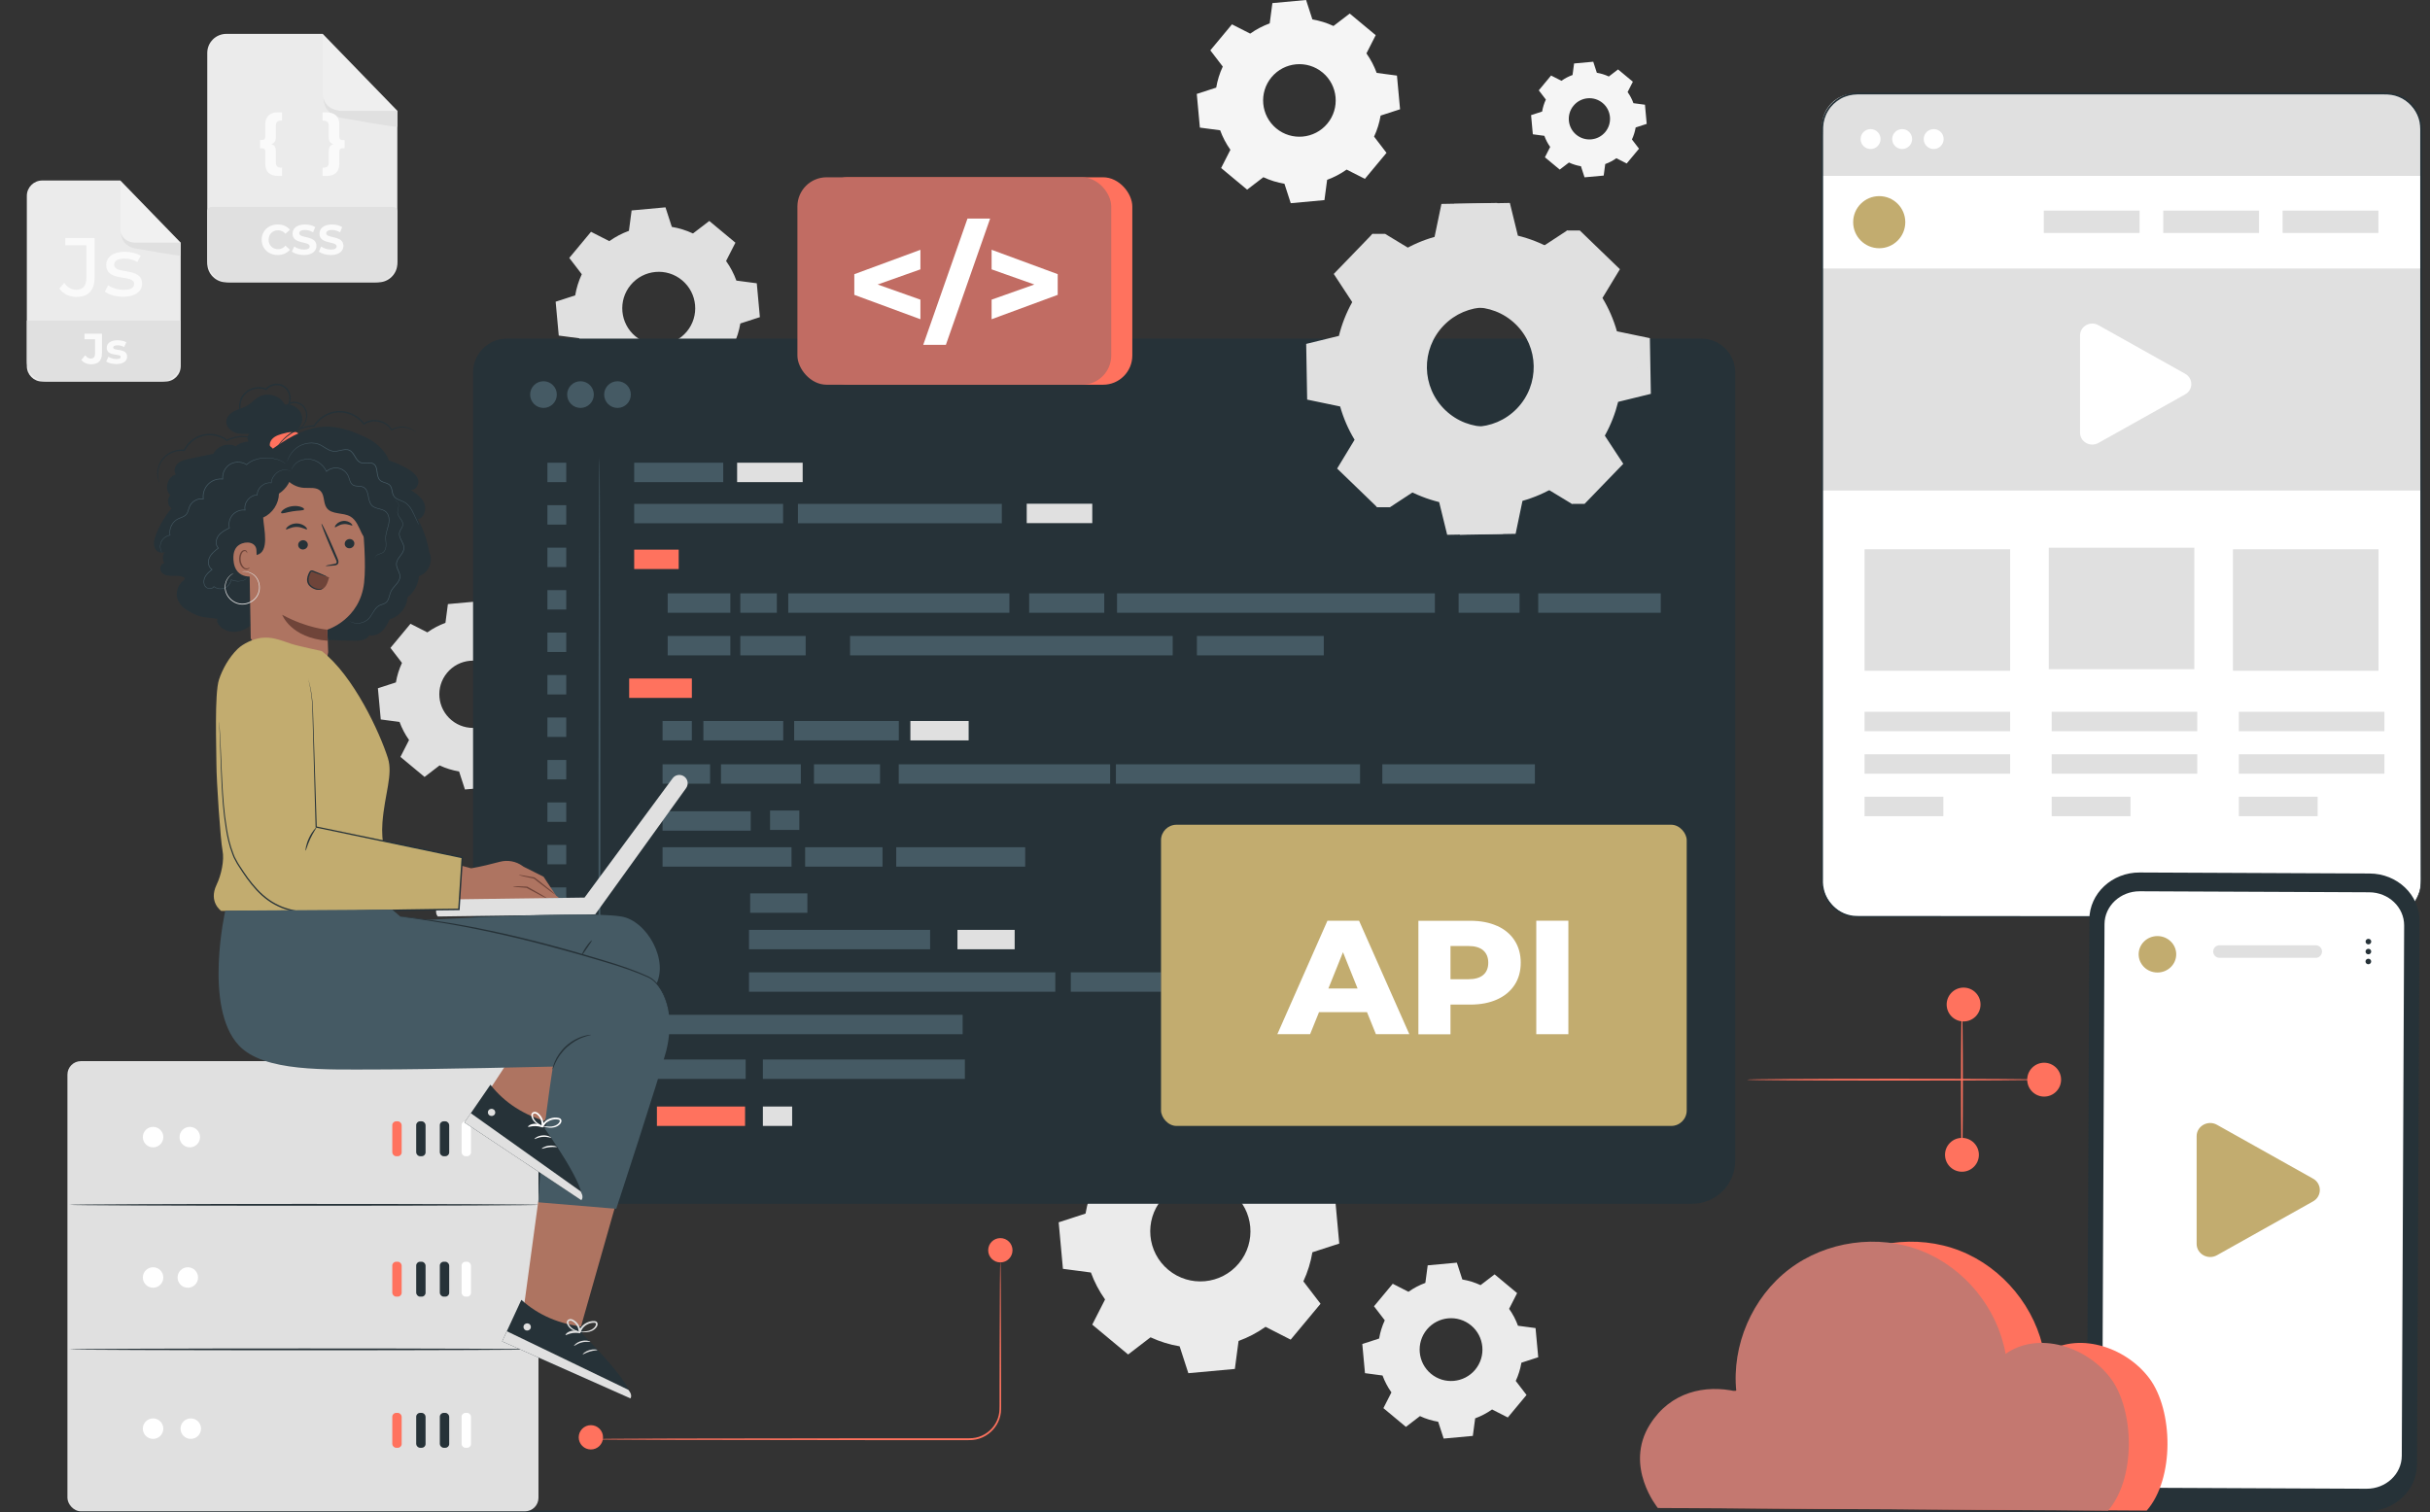 <svg xmlns="http://www.w3.org/2000/svg" id="Layer_2" viewBox="0 0 697.36 434.09"><rect x="0" y="0" width="697.36" height="434.09" fill="#333333" stroke="none"/><defs><style>.cls-1{fill:#c2ac6f;}.cls-2{fill:#fff;}.cls-3{fill:#fafafa;}.cls-4{fill:#c16c63;}.cls-5{fill:#f5f5f5;}.cls-6{fill:#455a64;}.cls-7{fill:#ae7461;}.cls-8{fill:#c47870;}.cls-9{fill:#e0e0e0;}.cls-10{fill:#ff725e;}.cls-11{fill:#6f4439;}.cls-12{fill:#ebebeb;}.cls-13{opacity:.2;}.cls-13,.cls-14{fill:none;}.cls-14{opacity:.3;}.cls-15{fill:#263238;}</style></defs><g id="Background_Complete"><path class="cls-12" d="m324.98,326.99c2.41-1.71,5.02-3.07,7.74-4.06l1.06-8.03,13.35-1.22,2.5,7.71c2.85.48,5.66,1.34,8.35,2.59l6.43-4.93,10.3,8.57-3.68,7.21c1.71,2.42,3.07,5.02,4.06,7.74l8.03,1.06,1.22,13.35-7.71,2.5c-.48,2.85-1.34,5.66-2.59,8.35l4.93,6.43-8.57,10.3-7.22-3.68c-2.41,1.71-5.02,3.07-7.74,4.06l-1.06,8.03-13.35,1.22-2.5-7.71c-2.85-.48-5.66-1.34-8.35-2.59l-6.43,4.93-10.3-8.57,3.68-7.22c-1.71-2.41-3.07-5.02-4.06-7.74l-8.03-1.06-1.22-13.35,7.71-2.51c.48-2.85,1.34-5.66,2.59-8.35l-4.93-6.43,8.57-10.3,7.22,3.68h0Zm8.44,17.28c-5.08,6.11-4.25,15.17,1.86,20.25,6.1,5.08,15.17,4.25,20.25-1.86,5.08-6.1,4.25-15.17-1.86-20.25-6.1-5.08-15.17-4.25-20.25,1.86Z"></path><path class="cls-12" d="m404.2,370.82c1.51-1.07,3.15-1.93,4.85-2.55l.67-5.04,8.37-.77,1.57,4.83c1.79.3,3.55.84,5.23,1.62l4.03-3.09,6.46,5.38-2.3,4.52c1.08,1.51,1.93,3.15,2.55,4.85l5.04.67.77,8.37-4.83,1.57c-.3,1.79-.84,3.55-1.62,5.23l3.09,4.03-5.37,6.46-4.52-2.3c-1.51,1.07-3.15,1.93-4.85,2.55l-.67,5.04-8.37.77-1.57-4.83c-1.79-.3-3.55-.84-5.23-1.62l-4.03,3.09-6.46-5.38,2.3-4.52c-1.07-1.51-1.93-3.15-2.55-4.85l-5.04-.67-.77-8.37,4.83-1.57c.3-1.79.84-3.55,1.62-5.23l-3.09-4.03,5.38-6.46,4.52,2.31h0Zm5.29,10.83c-3.18,3.83-2.66,9.51,1.16,12.7,3.83,3.18,9.51,2.66,12.7-1.16,3.18-3.83,2.66-9.51-1.16-12.7-3.83-3.18-9.51-2.66-12.7,1.16Z"></path><path class="cls-9" d="m174.86,69.22c1.76-1.25,3.65-2.24,5.63-2.96l.77-5.85,9.72-.89,1.82,5.61c2.08.35,4.12.98,6.07,1.89l4.68-3.59,7.5,6.24-2.68,5.25c1.25,1.76,2.24,3.65,2.96,5.63l5.85.77.89,9.72-5.61,1.82c-.35,2.08-.98,4.12-1.89,6.07l3.59,4.68-6.24,7.5-5.25-2.68c-1.76,1.25-3.65,2.24-5.63,2.96l-.77,5.85-9.72.89-1.82-5.61c-2.08-.35-4.12-.98-6.07-1.89l-4.68,3.59-7.5-6.24,2.68-5.25c-1.25-1.76-2.24-3.65-2.96-5.63l-5.85-.77-.89-9.72,5.61-1.82c.35-2.08.98-4.12,1.89-6.07l-3.59-4.68,6.24-7.5,5.25,2.68h0Zm6.14,12.58c-3.7,4.44-3.09,11.04,1.35,14.74,4.44,3.7,11.04,3.09,14.74-1.35,3.7-4.44,3.09-11.04-1.35-14.74-4.44-3.7-11.04-3.09-14.74,1.35Z"></path><path class="cls-5" d="m358.78,9.65c1.75-1.24,3.64-2.22,5.6-2.94l.77-5.82,9.67-.89,1.81,5.58c2.07.35,4.1.97,6.05,1.88l4.66-3.57,7.46,6.21-2.66,5.23c1.24,1.75,2.22,3.64,2.94,5.6l5.82.77.89,9.67-5.58,1.81c-.35,2.07-.97,4.1-1.88,6.04l3.57,4.66-6.21,7.46-5.23-2.66c-1.75,1.24-3.64,2.22-5.6,2.94l-.77,5.82-9.67.89-1.81-5.58c-2.07-.35-4.1-.97-6.05-1.88l-4.66,3.57-7.46-6.21,2.66-5.23c-1.24-1.75-2.23-3.64-2.94-5.6l-5.82-.77-.89-9.67,5.58-1.81c.35-2.07.97-4.1,1.88-6.04l-3.57-4.66,6.21-7.46,5.23,2.66h0Zm6.12,12.52c-3.68,4.42-3.08,10.99,1.34,14.67,4.42,3.68,10.99,3.08,14.67-1.34,3.68-4.42,3.08-10.99-1.34-14.67-4.42-3.68-10.99-3.08-14.67,1.34Z"></path><path class="cls-5" d="m448.1,23.2c.99-.71,2.07-1.27,3.19-1.67l.44-3.31,5.5-.5,1.03,3.17c1.18.2,2.33.55,3.44,1.07l2.65-2.03,4.25,3.53-1.51,2.97c.71.99,1.27,2.07,1.67,3.19l3.31.44.5,5.5-3.17,1.03c-.2,1.17-.55,2.33-1.07,3.44l2.03,2.65-3.53,4.25-2.97-1.51c-.99.71-2.07,1.27-3.19,1.67l-.44,3.31-5.5.5-1.03-3.18c-1.18-.2-2.33-.55-3.44-1.07l-2.65,2.03-4.25-3.53,1.51-2.97c-.71-.99-1.27-2.07-1.67-3.19l-3.31-.44-.5-5.5,3.17-1.03c.2-1.17.55-2.33,1.07-3.44l-2.03-2.65,3.53-4.25,2.97,1.51h0Zm3.48,7.12c-2.09,2.52-1.75,6.25.76,8.34,2.52,2.09,6.25,1.75,8.34-.76,2.09-2.52,1.75-6.25-.76-8.34-2.52-2.09-6.25-1.75-8.34.77Z"></path><path class="cls-9" d="m122.64,181.53c1.62-1.15,3.37-2.06,5.19-2.73l.71-5.39,8.96-.82,1.68,5.17c1.91.32,3.8.9,5.6,1.74l4.31-3.31,6.92,5.76-2.47,4.84c1.15,1.62,2.06,3.37,2.73,5.19l5.39.71.82,8.96-5.17,1.68c-.32,1.91-.9,3.8-1.74,5.6l3.31,4.31-5.75,6.92-4.84-2.47c-1.62,1.15-3.37,2.06-5.19,2.73l-.71,5.39-8.96.82-1.68-5.17c-1.91-.32-3.8-.9-5.6-1.74l-4.31,3.31-6.92-5.76,2.47-4.84c-1.15-1.62-2.06-3.37-2.73-5.19l-5.39-.71-.82-8.96,5.17-1.68c.32-1.91.9-3.8,1.74-5.6l-3.31-4.31,5.75-6.92,4.84,2.47h0Zm5.67,11.6c-3.41,4.1-2.85,10.18,1.25,13.59,4.1,3.41,10.18,2.85,13.59-1.25,3.41-4.1,2.85-10.18-1.25-13.59-4.1-3.41-10.18-2.85-13.59,1.25Z"></path><path class="cls-12" d="m47.44,109.53H12.12c-2.44,0-4.42-1.98-4.42-4.42v-48.88c0-2.44,1.98-4.42,4.42-4.42h22.4l17.34,17.87v35.43c0,2.44-1.98,4.42-4.42,4.42Z"></path><path class="cls-9" d="m7.71,92.01h44.15v11.79c0,3.16-2.56,5.72-5.72,5.72H13.43c-3.16,0-5.72-2.56-5.72-5.72v-11.79h0Z"></path><path class="cls-3" d="m23.35,103.31l1.11-1.33c.47.63.99.95,1.6.95.8,0,1.22-.48,1.22-1.43v-4.11h-3.04v-1.6h5.02v5.6c0,2.14-1.07,3.18-3.11,3.18-1.16,0-2.18-.44-2.81-1.26Z"></path><path class="cls-3" d="m30.47,103.8l.64-1.38c.59.38,1.49.64,2.31.64.89,0,1.22-.23,1.22-.61,0-1.09-4.01.02-4.01-2.63,0-1.26,1.14-2.15,3.07-2.15.91,0,1.93.21,2.56.58l-.64,1.37c-.65-.37-1.31-.49-1.91-.49-.86,0-1.23.27-1.23.62,0,1.14,4.01.04,4.01,2.65,0,1.23-1.15,2.11-3.14,2.11-1.12,0-2.26-.31-2.88-.72Z"></path><path class="cls-3" d="m17.06,82.82l1.38-1.62c.91,1.29,2.08,1.98,3.48,1.98,1.89,0,2.86-1.15,2.86-3.39v-9.38h-6.04v-2.08h8.4v11.34c0,3.72-1.81,5.56-5.23,5.56-1.98,0-3.8-.86-4.87-2.41Z"></path><path class="cls-3" d="m30.09,83.7l.95-1.81c1.07.76,2.79,1.31,4.44,1.31,2.12,0,3.01-.64,3.01-1.72,0-2.84-8-.38-8-5.42,0-2.27,2.03-3.79,5.27-3.79,1.65,0,3.51.43,4.61,1.15l-.98,1.81c-1.15-.74-2.41-1-3.65-1-2,0-2.98.74-2.98,1.74,0,2.98,8.02.55,8.02,5.47,0,2.29-2.1,3.75-5.47,3.75-2.1,0-4.18-.64-5.23-1.48Z"></path><g class="cls-14"><path class="cls-2" d="m34.52,51.81v13.76c0,2.27,1.84,4.11,4.11,4.11h13.23s-17.34-17.87-17.34-17.87Z"></path></g><path class="cls-9" d="m34.7,66.77s-.17,3.34,3.62,4.43c.14.04.29.07.43.1,1.73.31,13.1,2.33,13.1,2.07v-3.7h-13.23s-3.3-.11-3.93-2.9Z"></path><path class="cls-12" d="m108.57,81.04h-43.63c-3.01,0-5.46-2.44-5.46-5.46V15.19c0-3.01,2.44-5.46,5.46-5.46h27.67l21.42,22.08v43.77c0,3.01-2.44,5.46-5.46,5.46Z"></path><path class="cls-9" d="m60.72,59.4h52.07c.68,0,1.24.56,1.24,1.24v13.92c0,3.58-2.9,6.48-6.48,6.48h-41.59c-3.58,0-6.48-2.9-6.48-6.48v-13.92c0-.68.56-1.24,1.24-1.24Z"></path><g class="cls-13"><path class="cls-2" d="m92.61,9.73v17c0,2.8,2.27,5.08,5.08,5.08h16.34s-21.42-22.07-21.42-22.07Z"></path></g><path class="cls-9" d="m92.83,28.22s-.22,4.12,4.48,5.48c.18.05.36.09.54.12,2.13.38,16.18,2.88,16.18,2.56v-4.57h-16.34s-4.08-.14-4.85-3.59Z"></path><path class="cls-3" d="m75.09,68.83c0-2.56,1.96-4.39,4.61-4.39,1.47,0,2.69.53,3.49,1.5l-1.26,1.16c-.57-.65-1.28-.99-2.13-.99-1.59,0-2.71,1.11-2.71,2.71s1.13,2.71,2.71,2.71c.85,0,1.56-.34,2.13-1.01l1.26,1.16c-.8.98-2.02,1.52-3.5,1.52-2.63,0-4.59-1.83-4.59-4.39Z"></path><path class="cls-3" d="m83.77,72.24l.67-1.48c.72.52,1.78.88,2.8.88,1.16,0,1.64-.39,1.64-.91,0-1.59-4.93-.5-4.93-3.65,0-1.44,1.16-2.64,3.57-2.64,1.07,0,2.16.25,2.94.75l-.61,1.49c-.79-.45-1.6-.67-2.35-.67-1.16,0-1.61.44-1.61.97,0,1.56,4.93.49,4.93,3.6,0,1.42-1.18,2.63-3.6,2.63-1.34,0-2.7-.4-3.45-.98Z"></path><path class="cls-3" d="m91.5,72.24l.67-1.48c.72.52,1.78.88,2.8.88,1.16,0,1.64-.39,1.64-.91,0-1.59-4.93-.5-4.93-3.65,0-1.44,1.16-2.64,3.57-2.64,1.07,0,2.16.25,2.95.75l-.61,1.49c-.79-.45-1.6-.67-2.35-.67-1.16,0-1.61.44-1.61.97,0,1.56,4.93.49,4.93,3.6,0,1.42-1.18,2.63-3.6,2.63-1.35,0-2.7-.4-3.45-.98Z"></path><path class="cls-3" d="m77.86,41.38c.9.27,1.31.84,1.31,2.18v3.12c0,.92.47,1.44,1.42,1.44h.35v2.38h-1.13c-2.44,0-3.68-1.25-3.68-3.49v-3.53c0-.62-.33-.92-.86-.92h-.64v-2.38h.64c.53,0,.86-.29.86-.92v-3.53c0-2.24,1.25-3.49,3.68-3.49h1.13v2.38h-.35c-.95,0-1.42.53-1.42,1.44v3.12c0,1.34-.41,1.91-1.31,2.18Z"></path><path class="cls-3" d="m98.88,40.19v2.38h-.64c-.53,0-.86.29-.86.92v3.53c0,2.24-1.25,3.49-3.68,3.49h-1.13v-2.38h.35c.95,0,1.42-.53,1.42-1.44v-3.12c0-1.34.41-1.91,1.31-2.18-.9-.27-1.31-.84-1.31-2.18v-3.12c0-.92-.47-1.44-1.42-1.44h-.35v-2.38h1.13c2.44,0,3.68,1.25,3.68,3.49v3.53c0,.62.33.92.86.92h.64Z"></path></g><g id="Floor"><path class="cls-15" d="m697.36,433.83c0,.14-156.12.26-348.66.26s-348.7-.12-348.7-.26,156.09-.26,348.7-.26,348.66.12,348.66.26Z"></path></g><g id="Screen"><path class="cls-15" d="m145.45,97.21h342.83c5.35,0,9.7,4.35,9.7,9.7v226.28c0,6.83-5.54,12.37-12.37,12.37H144.91c-5.05,0-9.15-4.1-9.15-9.15V106.91c0-5.35,4.35-9.7,9.7-9.7Z"></path><rect class="cls-6" x="182" y="132.83" width="25.55" height="5.57"></rect><rect class="cls-10" x="182" y="157.78" width="12.77" height="5.57"></rect><rect class="cls-6" x="191.61" y="170.33" width="17.99" height="5.57"></rect><rect class="cls-6" x="212.46" y="170.33" width="10.48" height="5.57"></rect><rect class="cls-6" x="295.35" y="170.33" width="21.55" height="5.57"></rect><rect class="cls-6" x="343.49" y="182.56" width="36.41" height="5.57"></rect><rect class="cls-6" x="418.59" y="170.33" width="17.49" height="5.57"></rect><rect class="cls-6" x="441.44" y="170.33" width="35.16" height="5.57"></rect><rect class="cls-6" x="191.61" y="182.56" width="17.99" height="5.57"></rect><rect class="cls-10" x="180.56" y="194.77" width="17.99" height="5.57"></rect><rect class="cls-6" x="190.14" y="206.97" width="8.4" height="5.57"></rect><rect class="cls-6" x="220.99" y="232.67" width="8.4" height="5.57"></rect><rect class="cls-6" x="336.59" y="279.12" width="16.42" height="5.57"></rect><rect class="cls-6" x="404.52" y="279.12" width="40.23" height="5.57"></rect><rect class="cls-9" x="274.77" y="266.93" width="16.42" height="5.57"></rect><rect class="cls-6" x="215.28" y="256.46" width="16.42" height="5.57"></rect><rect class="cls-6" x="307.3" y="279.12" width="25.89" height="5.57"></rect><rect class="cls-6" x="190.14" y="219.4" width="13.64" height="5.57"></rect><rect class="cls-6" x="190.14" y="232.88" width="25.3" height="5.57"></rect><rect class="cls-6" x="190.14" y="243.21" width="37.01" height="5.57"></rect><rect class="cls-6" x="257.2" y="243.21" width="37.01" height="5.57"></rect><rect class="cls-6" x="214.95" y="266.93" width="51.97" height="5.57"></rect><rect class="cls-6" x="214.95" y="279.12" width="87.9" height="5.57"></rect><rect class="cls-6" x="188.36" y="291.31" width="87.9" height="5.57"></rect><rect class="cls-6" x="231.06" y="243.21" width="22.2" height="5.57"></rect><rect class="cls-6" x="201.86" y="206.97" width="22.91" height="5.57"></rect><rect class="cls-6" x="206.91" y="219.4" width="22.91" height="5.57"></rect><rect class="cls-6" x="257.92" y="219.4" width="60.67" height="5.57"></rect><rect class="cls-6" x="320.24" y="219.4" width="70.07" height="5.57"></rect><rect class="cls-6" x="233.59" y="219.4" width="18.96" height="5.57"></rect><rect class="cls-6" x="227.91" y="206.97" width="30.03" height="5.57"></rect><rect class="cls-9" x="261.26" y="206.97" width="16.72" height="5.57"></rect><rect class="cls-6" x="212.46" y="182.56" width="18.75" height="5.57"></rect><rect class="cls-6" x="243.95" y="182.56" width="92.59" height="5.57"></rect><rect class="cls-6" x="396.7" y="219.4" width="43.78" height="5.57"></rect><rect class="cls-6" x="357.28" y="279.12" width="43.78" height="5.57"></rect><rect class="cls-6" x="320.57" y="170.33" width="91.21" height="5.57"></rect><rect class="cls-6" x="226.21" y="170.33" width="63.47" height="5.57"></rect><rect class="cls-6" x="182" y="144.64" width="42.73" height="5.57"></rect><rect class="cls-6" x="228.99" y="144.64" width="58.51" height="5.57"></rect><rect class="cls-9" x="211.54" y="132.83" width="18.81" height="5.57"></rect><rect class="cls-6" x="157.1" y="132.83" width="5.4" height="5.57"></rect><rect class="cls-6" x="157.1" y="145.02" width="5.4" height="5.57"></rect><rect class="cls-6" x="157.1" y="157.21" width="5.4" height="5.57"></rect><rect class="cls-6" x="157.1" y="169.4" width="5.4" height="5.57"></rect><rect class="cls-6" x="157.1" y="181.59" width="5.4" height="5.57"></rect><rect class="cls-6" x="157.1" y="193.78" width="5.4" height="5.57"></rect><rect class="cls-6" x="157.1" y="205.97" width="5.4" height="5.57"></rect><rect class="cls-6" x="157.1" y="218.16" width="5.4" height="5.57"></rect><rect class="cls-6" x="157.1" y="230.35" width="5.4" height="5.57"></rect><rect class="cls-9" x="218.93" y="317.64" width="8.4" height="5.57"></rect><rect class="cls-10" x="188.52" y="317.64" width="25.3" height="5.57"></rect><rect class="cls-6" x="157.1" y="317.02" width="5.4" height="5.57"></rect><rect class="cls-6" x="157.1" y="242.54" width="5.4" height="5.57"></rect><rect class="cls-6" x="157.1" y="254.74" width="5.4" height="5.57"></rect><rect class="cls-6" x="157.1" y="266.93" width="5.4" height="5.57"></rect><rect class="cls-6" x="157.1" y="279.12" width="5.4" height="5.57"></rect><rect class="cls-6" x="157.1" y="291.31" width="5.4" height="5.57"></rect><rect class="cls-6" x="188.36" y="304.14" width="25.63" height="5.57"></rect><rect class="cls-6" x="218.93" y="304.14" width="57.97" height="5.57"></rect><rect class="cls-6" x="157.1" y="304.14" width="5.4" height="5.57"></rect><rect class="cls-9" x="294.65" y="144.6" width="18.81" height="5.57"></rect><circle class="cls-6" cx="155.97" cy="113.27" r="3.83"></circle><circle class="cls-6" cx="166.59" cy="113.27" r="3.83"></circle><circle class="cls-6" cx="177.21" cy="113.27" r="3.83"></circle><g class="cls-14"><rect x="322.54" y="245.99" width="150.86" height="86.46" rx="7.24" ry="7.24"></rect></g><rect class="cls-1" x="333.19" y="236.75" width="150.86" height="86.46" rx="4.44" ry="4.44"></rect><path class="cls-2" d="m392.3,290.55h-13.77l-2.56,6.33h-9.4l14.38-32.58h9.07l14.43,32.58h-9.59l-2.56-6.33Zm-2.7-6.79l-4.19-10.42-4.19,10.42h8.38Z"></path><path class="cls-2" d="m429.62,265.77c2.17.98,3.85,2.37,5.03,4.19,1.18,1.82,1.77,3.95,1.77,6.4s-.59,4.58-1.77,6.38c-1.18,1.8-2.85,3.19-5.03,4.17-2.17.98-4.73,1.47-7.68,1.47h-5.68v8.52h-9.21v-32.58h14.89c2.95,0,5.51.49,7.68,1.47Zm-3.96,14.1c.96-.82,1.44-1.99,1.44-3.51s-.48-2.7-1.44-3.54c-.96-.84-2.39-1.26-4.28-1.26h-5.12v9.54h5.12c1.89,0,3.32-.41,4.28-1.23Z"></path><path class="cls-2" d="m440.88,264.3h9.21v32.58h-9.21v-32.58Z"></path><path class="cls-6" d="m172.03,131.24c.14,0,.26,47.96.26,107.1s-.12,107.11-.26,107.11-.26-47.95-.26-107.11.12-107.1.26-107.1Z"></path><path class="cls-10" d="m287.08,362.39s.02.14.03.42c0,.31.01.72.03,1.25.01,1.12.03,2.73.05,4.8.02,4.19.05,10.21.08,17.64,0,3.73.02,7.8.03,12.18,0,1.09,0,2.21,0,3.34-.02,1.14.06,2.27-.07,3.47-.27,2.38-1.59,4.7-3.65,6.18-1.02.74-2.21,1.29-3.48,1.55-1.29.27-2.59.16-3.86.19-2.58,0-5.21,0-7.89,0-5.36,0-10.9,0-16.58,0-22.72-.03-43.28-.06-58.2-.08-7.43-.03-13.45-.06-17.64-.08-2.06-.02-3.67-.04-4.8-.05-.53-.01-.94-.02-1.25-.03-.28,0-.42-.02-.42-.03s.14-.02.42-.03c.3,0,.72-.01,1.25-.03,1.12-.01,2.73-.03,4.8-.05,4.19-.02,10.21-.05,17.64-.08,14.92-.02,35.48-.05,58.2-.08,5.68,0,11.23,0,16.58,0,2.68,0,5.31,0,7.89,0,1.29-.02,2.57.08,3.76-.17,1.2-.24,2.33-.75,3.3-1.46,1.95-1.4,3.21-3.59,3.47-5.85.12-1.12.06-2.29.08-3.41,0-1.13,0-2.24,0-3.34.01-4.38.02-8.45.03-12.18.03-7.43.06-13.45.08-17.64.02-2.06.04-3.67.05-4.8.01-.53.02-.94.03-1.25,0-.28.02-.42.03-.42Z"></path><path class="cls-10" d="m290.57,358.9c0,1.93-1.56,3.49-3.49,3.49s-3.49-1.56-3.49-3.49,1.56-3.49,3.49-3.49,3.49,1.56,3.49,3.49Z"></path><path class="cls-10" d="m173.06,412.6c0,1.93-1.56,3.49-3.49,3.49s-3.49-1.56-3.49-3.49,1.56-3.49,3.49-3.49,3.49,1.56,3.49,3.49Z"></path><path class="cls-10" d="m567.9,331.5c0,2.69-2.18,4.86-4.86,4.86s-4.86-2.18-4.86-4.86,2.18-4.86,4.86-4.86,4.86,2.18,4.86,4.86Z"></path><path class="cls-10" d="m591.49,309.93c0,2.69-2.18,4.86-4.86,4.86s-4.86-2.18-4.86-4.86,2.18-4.86,4.86-4.86,4.86,2.18,4.86,4.86Z"></path><path class="cls-10" d="m568.37,288.36c0,2.69-2.18,4.86-4.86,4.86s-4.86-2.18-4.86-4.86,2.18-4.86,4.86-4.86,4.86,2.18,4.86,4.86Z"></path><path class="cls-10" d="m585.95,309.93c0,.14-18.95.26-42.32.26s-42.32-.12-42.32-.26,18.95-.26,42.32-.26,42.32.12,42.32.26Z"></path><path class="cls-10" d="m563.03,333.71c-.14,0-.26-9.95-.26-22.22s.12-22.22.26-22.22.26,9.95.26,22.22-.12,22.22-.26,22.22Z"></path></g><g id="Code_Icon"><rect class="cls-10" x="234.89" y="50.89" width="90.06" height="59.55" rx="8.38" ry="8.38"></rect><g class="cls-14"><rect x="234.89" y="50.89" width="90.06" height="59.55" rx="8.38" ry="8.38"></rect></g><rect class="cls-4" x="228.84" y="50.89" width="90.06" height="59.55" rx="8.38" ry="8.38"></rect><path class="cls-2" d="m264.14,77.32l-12.27,4.35,12.27,4.35v5.62l-18.97-7v-5.93l18.97-7v5.62Z"></path><path class="cls-2" d="m277.65,62.74h6.5l-12.7,36.25h-6.5l12.7-36.25Z"></path><path class="cls-2" d="m303.54,78.71v5.93l-18.97,7v-5.62l12.27-4.35-12.27-4.35v-5.62l18.97,7Z"></path></g><g id="Configuration_Icon"><path class="cls-9" d="m405.78,72.15c3.02-1.83,6.24-3.21,9.56-4.15l1.97-9.46,15.99-.28,2.3,9.39c3.35.83,6.62,2.1,9.7,3.82l4.44-5.3h3.64l11.5,11.11-5.01,8.26c1.83,3.02,3.21,6.24,4.15,9.56l9.46,1.97.28,15.99-9.39,2.3c-.83,3.35-2.1,6.61-3.82,9.7l5.3,8.08-11.11,11.5h-3.64l-4.62-5.01c-3.02,1.83-6.24,3.21-9.56,4.15l-1.97,9.46-15.99.28-2.3-9.39c-3.35-.83-6.61-2.1-9.7-3.82l-8.08,5.3h-3.64l-7.86-11.11,5.01-8.26c-1.83-3.02-3.21-6.24-4.15-9.56l-9.46-1.97-.28-15.99,9.39-2.3c.83-3.35,2.1-6.61,3.82-9.7l-5.3-8.08,7.46-11.5h3.64l8.26,5.01h0Zm8.52,21.3c-6.58,6.82-6.39,17.67.43,24.25,6.82,6.58,17.67,6.39,24.25-.43,6.58-6.82,6.39-17.67-.43-24.25-6.82-6.58-17.67-6.39-24.25.43Z"></path><g class="cls-14"><path d="m405.78,72.15c3.02-1.83,6.24-3.21,9.56-4.15l1.97-9.46,15.99-.28,2.3,9.39c3.35.83,6.62,2.1,9.7,3.82l4.44-5.3h3.64l11.5,11.11-5.01,8.26c1.83,3.02,3.21,6.24,4.15,9.56l9.46,1.97.28,15.99-9.39,2.3c-.83,3.35-2.1,6.61-3.82,9.7l5.3,8.08-11.11,11.5h-3.64l-4.62-5.01c-3.02,1.83-6.24,3.21-9.56,4.15l-1.97,9.46-15.99.28-2.3-9.39c-3.35-.83-6.61-2.1-9.7-3.82l-8.08,5.3h-3.64l-7.86-11.11,5.01-8.26c-1.83-3.02-3.21-6.24-4.15-9.56l-9.46-1.97-.28-15.99,9.39-2.3c.83-3.35,2.1-6.61,3.82-9.7l-5.3-8.08,7.46-11.5h3.64l8.26,5.01h0Zm8.52,21.3c-6.58,6.82-6.39,17.67.43,24.25,6.82,6.58,17.67,6.39,24.25-.43,6.58-6.82,6.39-17.67-.43-24.25-6.82-6.58-17.67-6.39-24.25.43Z"></path></g><path class="cls-9" d="m402.13,72.15c3.02-1.83,6.24-3.21,9.56-4.15l1.97-9.46,15.99-.28,2.3,9.39c3.35.83,6.62,2.1,9.7,3.82l8.08-5.3,11.5,11.11-5.01,8.26c1.83,3.02,3.21,6.24,4.15,9.56l9.46,1.97.28,15.99-9.39,2.3c-.83,3.35-2.1,6.61-3.82,9.7l5.3,8.08-11.11,11.5-8.26-5.01c-3.02,1.83-6.24,3.21-9.56,4.15l-1.97,9.46-15.99.28-2.3-9.39c-3.35-.83-6.61-2.1-9.7-3.82l-8.08,5.3-11.5-11.11,5.01-8.26c-1.83-3.02-3.21-6.24-4.15-9.56l-9.46-1.97-.28-15.99,9.39-2.3c.83-3.35,2.1-6.61,3.82-9.7l-5.3-8.08,11.11-11.5,8.26,5.01h0Zm8.52,21.3c-6.58,6.82-6.39,17.67.43,24.25,6.82,6.58,17.67,6.39,24.25-.43,6.58-6.82,6.39-17.67-.43-24.25-6.82-6.58-17.67-6.39-24.25.43Z"></path></g><g id="Web"><rect class="cls-2" x="522.9" y="26.89" width="171.88" height="236.32" rx="10.09" ry="10.09"></rect><rect class="cls-9" x="587.95" y="157.23" width="41.78" height="34.87"></rect><rect class="cls-9" x="640.81" y="157.68" width="41.78" height="34.87"></rect><rect class="cls-9" x="535.09" y="157.68" width="41.78" height="34.87"></rect><rect class="cls-9" x="522.9" y="77.08" width="171.88" height="63.73"></rect><path class="cls-9" d="m532.17,26.89h152.2c5.74,0,10.4,4.66,10.4,10.4v13.2h-171.88v-14.32c0-5.12,4.16-9.28,9.28-9.28Z"></path><path class="cls-1" d="m546.78,63.78c0,4.13-3.35,7.48-7.48,7.48s-7.48-3.35-7.48-7.48,3.35-7.48,7.48-7.48,7.48,3.35,7.48,7.48Z"></path><rect class="cls-9" x="586.53" y="60.46" width="27.49" height="6.41"></rect><rect class="cls-9" x="620.8" y="60.46" width="27.49" height="6.41"></rect><rect class="cls-9" x="655.06" y="60.46" width="27.49" height="6.41"></rect><rect class="cls-9" x="535.09" y="204.33" width="41.78" height="5.58"></rect><rect class="cls-9" x="535.09" y="216.52" width="41.78" height="5.58"></rect><rect class="cls-9" x="535.09" y="228.71" width="22.62" height="5.58"></rect><rect class="cls-9" x="588.79" y="204.33" width="41.78" height="5.58"></rect><rect class="cls-9" x="588.79" y="216.52" width="41.78" height="5.58"></rect><rect class="cls-9" x="588.79" y="228.71" width="22.62" height="5.58"></rect><rect class="cls-9" x="642.5" y="204.33" width="41.78" height="5.58"></rect><rect class="cls-9" x="642.5" y="216.52" width="41.78" height="5.58"></rect><rect class="cls-9" x="642.5" y="228.71" width="22.62" height="5.58"></rect><path class="cls-15" d="m684.69,263.2s.17-.02.52-.04c.35,0,.86-.08,1.53-.2,1.3-.29,3.33-.98,5.18-2.9.91-.95,1.75-2.22,2.27-3.77.59-1.55.52-3.36.51-5.31,0-3.89-.01-8.38-.02-13.44-.02-20.22-.05-49.48-.08-85.62,0-18.08-.02-37.87-.03-59.13,0-10.63,0-21.62-.01-32.94,0-5.66,0-11.4,0-17.23,0-1.46,0-2.92,0-4.38.02-1.48,0-2.91-.47-4.29-.88-2.74-3.02-5.09-5.75-6.15-1.36-.55-2.82-.73-4.31-.7-1.5,0-3.01,0-4.52,0-3.02,0-6.07,0-9.12,0-6.12,0-12.31,0-18.56,0-12.51,0-25.28,0-38.28,0-26.01,0-52.93,0-80.51,0-1.68.02-3.36.43-4.82,1.25-1.45.83-2.72,2.01-3.57,3.44-.89,1.42-1.38,3.06-1.44,4.73-.04,1.69-.01,3.41-.02,5.11,0,6.81,0,13.58,0,20.29,0,13.43,0,26.67,0,39.68,0,26.01-.01,51.1-.02,75,0,23.9-.02,46.61-.02,67.87,0,2.66,0,5.29,0,7.9-.12,2.58.68,5.14,2.33,7.06,1.61,1.92,3.96,3.19,6.42,3.45,1.22.12,2.49.05,3.73.07,1.25,0,2.49,0,3.72,0,9.87,0,19.33.01,28.37.02,36.15.03,65.4.06,85.62.08,10.1.02,17.95.04,23.28.05,2.66.01,4.68.02,6.05.03,1.36,0,2.06.03,2.06.03,0,0-.7.02-2.06.03-1.37,0-3.4.01-6.05.03-5.33.01-13.17.03-23.28.05-20.22.02-49.47.05-85.62.08-9.04,0-18.51.01-28.37.02-1.23,0-2.47,0-3.72,0-1.25-.02-2.49.05-3.78-.07-2.56-.27-5.01-1.58-6.69-3.59-1.72-1.99-2.56-4.7-2.43-7.33,0-2.61,0-5.25,0-7.9,0-21.26-.02-43.97-.02-67.87,0-23.9,0-48.99-.02-75,0-13.01,0-26.24,0-39.68,0-6.72,0-13.48,0-20.29,0-1.71-.02-3.4.02-5.13.06-1.75.58-3.49,1.52-4.98.9-1.51,2.23-2.75,3.76-3.62,1.54-.86,3.31-1.31,5.07-1.32,27.58,0,54.5,0,80.51,0,13,0,25.78,0,38.28,0,6.25,0,12.44,0,18.56,0,3.06,0,6.1,0,9.12,0,1.51,0,3.02,0,4.52,0,1.5-.03,3.08.16,4.49.74,2.86,1.11,5.1,3.57,6.02,6.45.5,1.43.52,2.99.49,4.43,0,1.47,0,2.93,0,4.38,0,5.82,0,11.56,0,17.23,0,11.32,0,22.31-.01,32.94-.01,21.25-.02,41.05-.03,59.13-.03,36.15-.06,65.4-.08,85.62,0,5.05-.02,9.54-.02,13.44-.02.97.03,1.9-.04,2.81-.05.9-.24,1.75-.5,2.54-.54,1.57-1.39,2.84-2.32,3.8-1.89,1.93-3.93,2.6-5.25,2.88-.68.11-1.19.18-1.53.17-.35.01-.52.01-.52.01Z"></path><path class="cls-2" d="m539.68,39.92c0,1.58-1.28,2.86-2.86,2.86s-2.86-1.28-2.86-2.86,1.28-2.86,2.86-2.86,2.86,1.28,2.86,2.86Z"></path><path class="cls-2" d="m548.74,39.92c0,1.58-1.28,2.86-2.86,2.86s-2.86-1.28-2.86-2.86,1.28-2.86,2.86-2.86,2.86,1.28,2.86,2.86Z"></path><path class="cls-2" d="m557.79,39.92c0,1.58-1.28,2.86-2.86,2.86s-2.86-1.28-2.86-2.86,1.28-2.86,2.86-2.86,2.86,1.28,2.86,2.86Z"></path><path class="cls-2" d="m596.93,110.25v-13.96c0-2.62,2.92-4.26,5.26-2.95l12.46,6.98,12.46,6.98c2.34,1.31,2.34,4.59,0,5.9l-12.46,6.98-12.46,6.98c-2.34,1.31-5.26-.33-5.26-2.95v-13.96Z"></path></g><g id="Device"><path class="cls-15" d="m679.2,433.83l-65.99-.29c-7.94-.03-14.34-6.13-14.31-13.61l.7-155.97c.03-7.49,6.5-13.53,14.44-13.5l65.99.29c7.94.03,14.34,6.13,14.31,13.61l-.7,155.98c-.03,7.49-6.5,13.53-14.44,13.5Z"></path><path class="cls-2" d="m679.93,256.14l-12.8-.06-37.37-.16-4.5-.02-11.2-.05c-5.56-.02-10.09,4.21-10.11,9.45l-.68,152.24c-.02,5.24,4.46,9.51,10.02,9.53l65.86.29c5.56.02,10.09-4.21,10.11-9.45l.68-152.24c.02-5.24-4.46-9.51-10.02-9.53Z"></path><path class="cls-15" d="m680.5,270.3c0,.44-.37.79-.82.79-.45,0-.81-.36-.81-.8,0-.44.37-.79.82-.79.45,0,.81.36.81.8Z"></path><path class="cls-15" d="m680.49,273.16c0,.44-.37.79-.82.79-.45,0-.81-.36-.81-.8,0-.44.37-.79.82-.79s.81.36.81.8Z"></path><path class="cls-15" d="m680.48,276.01c0,.44-.37.79-.82.79s-.81-.36-.81-.8c0-.44.37-.79.82-.79s.81.36.81.8Z"></path><path class="cls-1" d="m624.53,273.94c0,2.89-2.41,5.23-5.39,5.23s-5.39-2.34-5.39-5.23,2.41-5.23,5.39-5.23,5.39,2.34,5.39,5.23Z"></path><path class="cls-9" d="m664.57,274.95h-27.63c-.99,0-1.8-.8-1.8-1.8h0c0-.99.8-1.8,1.8-1.8h27.63c.99,0,1.8.8,1.8,1.8h0c0,.99-.8,1.8-1.8,1.8Z"></path><path class="cls-1" d="m630.39,341.61v-15.46c0-2.9,3.24-4.72,5.83-3.27l13.79,7.73,13.79,7.73c2.59,1.45,2.59,5.08,0,6.53l-13.79,7.73-13.79,7.73c-2.59,1.45-5.83-.36-5.83-3.27v-15.46Z"></path></g><g id="Cloud"><path class="cls-10" d="m484.63,408.86c5.85-9.31,15.76-11.48,24.76-9.43-1.38-13.25,4.58-27.04,15.18-35.11,10.6-8.07,25.48-10.15,37.88-5.28,12.41,4.86,21.91,16.49,24.21,29.61,9.33-6.61,23.33-2.14,30.17,7.03,6.84,9.16,7.26,28.74-.76,37.95l-129.2-.74s-9.84-11.96-2.25-24.03Z"></path><g class="cls-14"><path d="m484.63,408.86c5.85-9.31,15.76-11.48,24.76-9.43-1.38-13.25,4.58-27.04,15.18-35.11,10.6-8.07,25.48-10.15,37.88-5.28,12.41,4.86,21.91,16.49,24.21,29.61,9.33-6.61,23.33-2.14,30.17,7.03,6.84,9.16,7.26,28.74-.76,37.95l-129.2-.74s-9.84-11.96-2.25-24.03Z"></path></g><path class="cls-8" d="m473.53,408.86c5.85-9.31,15.76-11.48,24.76-9.43-1.38-13.25,4.58-27.04,15.18-35.11,10.6-8.07,25.48-10.15,37.88-5.28,12.41,4.86,21.91,16.49,24.21,29.61,9.33-6.61,23.33-2.14,30.17,7.03,6.84,9.16,7.26,28.74-.76,37.95l-129.2-.74s-9.84-11.96-2.25-24.03Z"></path></g><g id="Character"><rect class="cls-9" x="19.35" y="304.61" width="135.18" height="129.23" rx="3.87" ry="3.87"></rect><path class="cls-15" d="m154.77,345.86c0,.14-30.19.26-67.43.26s-67.44-.12-67.44-.26,30.19-.26,67.44-.26,67.43.12,67.43.26Z"></path><path class="cls-15" d="m154.77,387.35c0,.14-30.19.26-67.43.26s-67.44-.12-67.44-.26,30.19-.26,67.44-.26,67.43.12,67.43.26Z"></path><circle class="cls-2" cx="43.93" cy="326.42" r="2.94"></circle><circle class="cls-2" cx="54.47" cy="326.42" r="2.94"></circle><rect class="cls-15" x="119.44" y="321.89" width="2.69" height="10.01" rx="1.09" ry="1.09"></rect><rect class="cls-15" x="126.22" y="321.89" width="2.69" height="10.01" rx="1.09" ry="1.09"></rect><rect class="cls-2" x="132.47" y="321.89" width="2.69" height="10.01" rx="1.09" ry="1.09"></rect><rect class="cls-10" x="112.58" y="321.89" width="2.69" height="10.01" rx="1.09" ry="1.09"></rect><circle class="cls-2" cx="43.93" cy="366.72" r="2.94"></circle><circle class="cls-2" cx="53.9" cy="366.72" r="2.94"></circle><rect class="cls-15" x="119.44" y="362.2" width="2.69" height="10.01" rx="1.09" ry="1.09"></rect><rect class="cls-15" x="126.22" y="362.2" width="2.69" height="10.01" rx="1.09" ry="1.09"></rect><rect class="cls-2" x="132.47" y="362.2" width="2.69" height="10.01" rx="1.09" ry="1.09"></rect><rect class="cls-10" x="112.58" y="362.2" width="2.69" height="10.01" rx="1.09" ry="1.09"></rect><circle class="cls-2" cx="43.93" cy="410.11" r="2.94"></circle><circle class="cls-2" cx="54.75" cy="410.11" r="2.94"></circle><rect class="cls-15" x="119.44" y="405.59" width="2.69" height="10.01" rx="1.09" ry="1.09"></rect><rect class="cls-15" x="126.22" y="405.59" width="2.69" height="10.01" rx="1.09" ry="1.09"></rect><rect class="cls-2" x="132.47" y="405.59" width="2.69" height="10.01" rx="1.09" ry="1.09"></rect><rect class="cls-10" x="112.58" y="405.59" width="2.69" height="10.01" rx="1.09" ry="1.09"></rect><path class="cls-15" d="m86.74,119.92c-.2-2.34-2.69-4.22-4.99-3.76-1.31-2.57-4.89-3.66-7.41-2.26-1.2.67-2.1,1.76-3.28,2.48-1.12.69-2.44.98-3.63,1.55-1.19.57-2.32,1.55-2.47,2.86-.17,1.45.99,2.8,2.35,3.34,1.36.54,2.88.47,4.34.39-.64.37-.78,1.3-.45,1.96.33.66,1,1.08,1.68,1.36,2.27.91,5.05.4,6.84-1.26l2.74-2.1c2.35.06,4.48-2.21,4.28-4.55Z"></path><path class="cls-10" d="m79.9,129.06c-.5.5-1.41.45-1.93-.04-.52-.48-.67-1.29-.46-1.97.2-.68.71-1.24,1.31-1.63.6-.39,1.28-.62,1.96-.83,1.05-.31,2.13-.56,3.22-.61.39-.02.79-.01,1.15.14s.67.47.7.86c.04.54-.43.98-.87,1.3-1.64,1.21-3.39,2.27-5.22,3.17"></path><path class="cls-15" d="m78.3,128.78c-2.59-2.89-9.05-2.51-10.59-.63-2.23-1.18-5.35-.17-6.46,2.1-2.29.48-4.58.97-6.87,1.45-1.17.25-2.4.52-3.31,1.31-.91.78-1.34,2.26-.6,3.2-2.42.61-3.4,4.21-1.61,5.96-.99,1.03-.81,2.94.36,3.77-1.91,2.26-3.43,4.85-4.48,7.61-.44,1.16-.79,2.45-.37,3.61.42,1.16,1.94,1.97,2.95,1.26-.69.93-.76,2.29-.17,3.29-1.16.02-1.52,1.81-.73,2.66.79.85,2.09.95,3.25.93,1.16-.02,2.42-.07,3.37.6-.05.35-.18.57-.38.73-2.01,1.61-2.59,4.4-1.11,6.5.14.19.27.37.38.54.67.96,2.32,1.85,3.36,2.39,2.62,1.39,4.18,1.14,7.11,1.58-.81,1.88,3.92,6.11,9.4,2.03,10.85,3,18.68,4.16,29.93,4.27,1.61.02,3.54-.19,4.26-1.62,1.3.35,2.71-.24,3.68-1.18.97-.94,1.58-2.17,2.18-3.38,2.79-.73,4.95-3.39,5.08-6.27,1.89-1.46,3.13-3.74,3.31-6.13,2.71-.81,4.22-4.3,2.96-6.83-.56-3.32-1.67-6.54-3.27-9.5,1.84-.38,2.55-2.86,1.81-4.59-.74-1.73-2.41-2.85-3.99-3.87,1.37.38,2.59-1.34,2.27-2.73-.32-1.39-1.56-2.35-2.77-3.1-1.78-1.09-3.7-1.96-5.69-2.59-.64-2.43-3.72-5.21-5.98-6.3-9.12-4.4-15.53-5.54-27.25,2.93"></path><path class="cls-7" d="m71.26,143.47c-.13-1.92-.44-3.83,1.46-4.12l19.45-5.87c6.27-.95,10.81,6.62,11.5,12.93.76,7.01,1.41,15.59.82,20.87-1.2,10.62-10.55,13.47-10.55,13.47,0-.01.24,6.44.24,6.44-.81,4.96-2.06,10.53-4.07,12.51-6.88-1.29-18.15-16.42-18.15-16.42l-.7-39.82Z"></path><path class="cls-15" d="m93.49,162.43c-.01-.08.89-.28,2.34-.53.37-.06.72-.14.77-.4.08-.27-.1-.67-.3-1.09-.39-.88-.8-1.81-1.23-2.78-1.71-3.96-2.96-7.22-2.8-7.29.16-.07,1.67,3.09,3.38,7.05.41.98.81,1.91,1.18,2.8.16.42.42.88.26,1.45-.09.28-.35.5-.59.57-.23.08-.44.1-.63.12-1.47.15-2.39.19-2.4.11Z"></path><path class="cls-11" d="m93.93,180.75s-5.74-.37-12.95-4.27c0,0,2.45,6.65,13.05,7.46l-.09-3.19Z"></path><path class="cls-15" d="m87.27,146.22c-.13.4-1.59.28-3.28.56-1.7.25-3.06.81-3.3.47-.11-.17.11-.55.65-.96.53-.41,1.4-.81,2.42-.97,1.02-.16,1.97-.04,2.6.19.64.22.97.52.91.71Z"></path><path class="cls-15" d="m101.27,145.98c-.24.34-1.26.04-2.47.08-1.21,0-2.22.32-2.47-.01-.11-.16.04-.5.47-.83.43-.33,1.15-.62,1.98-.63.83-.01,1.56.26,1.99.58.44.32.6.65.49.82Z"></path><path class="cls-15" d="m108.41,151.47c-.1-1.65-.62-3.33-1.75-4.54-.62-.66-1.41-1.16-1.96-1.89-1.19-1.56-1.02-3.72-1.53-5.62-.65-2.44-2.56-4.51-4.94-5.36-1.98-.71-4.22-.61-6.08-1.59-1.37-.73-2.42-1.99-3.83-2.64-2.75-1.26-5.94.16-8.54,1.71-.51,2.06.79,3.85,2.05,5.56,1.26,1.71,3.3,2.83,5.43,2.95,1.65.1,3.57-.28,4.73.9,1.22,1.24.75,3.41,1.75,4.83,1.43,2.03,4.69,1.25,6.83,2.5,1.65.97,2.35,2.94,3.18,4.67.83,1.72,2.27,3.52,4.19,3.43.28-1.63.56-3.28.46-4.93Z"></path><path class="cls-15" d="m83.9,135.31c-4.81-.07-9.64.8-14.12,2.56-1.34.52-2.72,1.19-3.48,2.4-.67,1.07-.75,2.4-.73,3.66.05,3.95,1.64,8.78,3.15,12.44l4.94,2.95c3.8-.9,2.05-7.46,1.86-10.75,2.65-1.17,4.5-3.96,4.53-6.86,2.17-1.39,3.64-3.83,3.85-6.4Z"></path><path class="cls-7" d="m73.59,157.89c-.15-2.26-2.93-2.7-4.87-1.53-1.07.64-1.87,1.9-1.73,4.3.37,6.4,6.72,4.7,6.72,4.52,0-.11.05-4.65-.12-7.29Z"></path><path class="cls-11" d="m71.61,162.88s-.11.08-.29.18c-.18.09-.49.17-.83.07-.69-.21-1.32-1.25-1.42-2.4-.05-.58.04-1.14.22-1.61.17-.48.45-.82.79-.9.33-.1.59.09.68.27.1.17.06.3.1.31.02.02.13-.12.06-.38-.03-.13-.12-.27-.27-.39-.16-.12-.39-.17-.63-.13-.49.06-.91.54-1.11,1.06-.22.52-.34,1.15-.28,1.81.12,1.29.85,2.45,1.79,2.67.46.09.82-.07,1.01-.23.19-.17.21-.31.19-.32Z"></path><path class="cls-6" d="m70.91,165.56s0,.03-.02.09c-.02.05-.02.15-.09.24-.09.21-.34.47-.74.66-.4.19-.94.31-1.58.33-.32.01-.66,0-1.03-.07-.36-.06-.75-.15-1.12-.34l.08-.04c-.14.87-.71,1.81-1.69,2.32-.97.51-2.34.48-3.37-.3l.11-.02c-.19.29-.5.49-.84.56-.34.08-.7.04-1.04-.09-.33-.12-.64-.36-.83-.68-.2-.31-.3-.68-.33-1.05-.05-.75.23-1.52.69-2.13.46-.63,1.07-1.14,1.68-1.64v.15c-.53-.32-.88-.9-1-1.51-.13-.62-.07-1.28.18-1.89.25-.6.65-1.13,1.12-1.6.46-.47.99-.88,1.51-1.28v.14c-.48-.47-.69-1.18-.64-1.86.04-.68.29-1.35.72-1.9.82-1.05,2.02-1.63,3.12-2.18l-.05.11c-.35-1.4.07-2.91,1-3.91.94-1.01,2.33-1.48,3.6-1.33l-.1.11c-.25-1.15.17-2.31.86-3.11.69-.82,1.7-1.33,2.7-1.33l-.08.08c0-1.17.65-2.18,1.45-2.79.8-.62,1.8-.88,2.67-.74l-.07.06c.02-.62.25-1.17.52-1.64.27-.47.61-.87.97-1.17.71-.64,1.53-.9,2.19-.95.08,0,.16-.01.24-.02.08,0,.15.01.23.02.14.02.28.01.41.05.24.07.46.1.61.17.15.06.27.11.36.15.08.03.12.05.12.06,0,0-.04-.01-.13-.04-.09-.03-.21-.08-.36-.14-.16-.07-.37-.09-.61-.15-.12-.03-.26-.02-.4-.04-.07,0-.15-.01-.22-.01-.08,0-.15.01-.24.02-.64.05-1.44.32-2.13.95-.35.3-.67.7-.94,1.16-.26.46-.48,1-.49,1.58v.07s-.07-.01-.07-.01c-.84-.13-1.79.12-2.56.73-.77.59-1.38,1.57-1.38,2.67v.08s-.08,0-.08,0c-.95,0-1.91.49-2.57,1.28-.66.78-1.06,1.89-.82,2.96l.03.12h-.13c-1.22-.15-2.55.31-3.45,1.27-.89.96-1.29,2.41-.96,3.74l.02.08-.07.03c-1.1.55-2.27,1.12-3.05,2.13-.4.52-.64,1.16-.68,1.79-.04.63.15,1.28.58,1.71l.08.08-.09.07c-1.04.8-2.09,1.64-2.57,2.8-.23.57-.29,1.2-.17,1.78.11.58.44,1.11.93,1.4l.11.07-.1.08c-.61.5-1.21,1-1.66,1.61-.45.59-.71,1.32-.67,2.02.03.7.42,1.37,1.05,1.59.6.24,1.36.11,1.69-.41l.04-.07.07.05c.98.74,2.3.79,3.22.3.94-.48,1.51-1.39,1.65-2.23v-.07s.08.03.08.03c.36.18.73.28,1.09.34.36.06.69.08,1.01.08.63,0,1.17-.12,1.56-.3.39-.18.65-.42.74-.63.1-.2.12-.32.13-.32Z"></path><path class="cls-6" d="m46.53,158.73s-.1-.12-.24-.39c-.13-.27-.3-.69-.34-1.27-.04-.57.06-1.31.52-2.01.45-.69,1.26-1.32,2.32-1.48l-.05.08c-.21-.98-.05-2.15.58-3.16.3-.51.73-.97,1.25-1.33.52-.37,1.16-.56,1.75-.82.3-.13.59-.29.84-.5.25-.21.45-.48.58-.79.28-.61.38-1.34.73-2,.72-1.3,2.3-2.18,3.89-1.93l-.11.11c-.21-1.46.26-3.08,1.34-4.23,1.12-1.2,2.8-1.77,4.34-1.58l-.11.11c-.19-1.87.86-3.69,2.39-4.47,1.54-.79,3.36-.59,4.61.26h-.1c.66-.65,1.46-1.07,2.23-1.35.78-.28,1.56-.46,2.3-.53,1.47-.17,2.77,0,3.79.25,1.02.26,1.78.62,2.25.93.25.14.4.3.52.38.11.09.17.14.17.14-.01.01-.24-.18-.71-.48-.47-.3-1.23-.64-2.25-.89-1.02-.23-2.3-.39-3.76-.21-.73.07-1.49.25-2.26.54-.76.29-1.54.7-2.17,1.34l-.05.05-.06-.04c-1.2-.81-2.97-.99-4.43-.24-1.46.75-2.47,2.5-2.28,4.29v.12s-.11-.01-.11-.01c-1.48-.18-3.09.37-4.17,1.52-1.04,1.11-1.49,2.67-1.29,4.07l.02.13-.13-.02c-1.5-.23-3.03.6-3.7,1.83-.34.62-.44,1.34-.73,1.98-.15.32-.36.62-.63.85-.27.23-.58.39-.88.52-.61.27-1.23.45-1.73.8-.51.34-.92.79-1.21,1.28-.61.98-.77,2.1-.58,3.05v.07s-.05,0-.05,0c-1.01.14-1.81.75-2.25,1.4-.46.67-.56,1.39-.54,1.95.03.57.18.99.3,1.25.13.27.22.4.21.4Z"></path><path class="cls-6" d="m107.71,160.45s-.13-.17-.02-.52c.06-.17.18-.36.37-.53.19-.18.48-.3.79-.4.31-.11.68-.19,1-.42.32-.22.58-.59.72-1.03.15-.44.19-.94.16-1.46-.02-.53-.11-1.09-.11-1.69-.01-1.21.5-2.44.81-3.78.15-.67.21-1.39.09-2.1-.13-.71-.5-1.41-1.16-1.8-.65-.4-1.45-.52-2.24-.76-.39-.12-.79-.28-1.15-.53-.36-.25-.62-.62-.81-1.01-.38-.79-.47-1.67-.67-2.52-.1-.42-.23-.84-.44-1.21-.21-.37-.55-.66-.94-.83-.55-.21-1.17-.18-1.77-.24-.3-.03-.61-.09-.9-.22-.28-.13-.53-.34-.71-.6-.36-.51-.48-1.1-.67-1.63-.17-.54-.44-1.03-.8-1.44-.72-.83-1.76-1.31-2.79-1.33-1.03-.02-2.01.35-2.72.98l-.09.08-.05-.1c-.79-1.74-2.33-2.85-3.8-3.28-.74-.21-1.47-.25-2.14-.18-.66.07-1.26.24-1.76.49-1,.5-1.56,1.22-1.87,1.72-.16.25-.25.46-.32.6-.03.06-.06.12-.08.16-.02.04-.03.05-.03.05s0-.02.02-.06c.02-.04.04-.1.06-.16.06-.14.14-.36.3-.62.29-.52.85-1.26,1.87-1.78.5-.26,1.11-.44,1.79-.52.68-.08,1.43-.04,2.19.17,1.51.42,3.09,1.55,3.91,3.34l-.13-.03c.73-.66,1.76-1.06,2.83-1.04,1.07.02,2.17.52,2.92,1.39.38.43.67.95.84,1.51.19.55.32,1.12.65,1.58.32.48.88.69,1.47.74.58.06,1.21.03,1.82.25.44.18.81.51,1.04.91.23.4.37.84.46,1.27.2.86.3,1.73.66,2.48.18.37.42.71.75.94.33.24.7.39,1.09.51.77.24,1.59.36,2.28.78.34.21.64.5.84.84.2.34.33.71.4,1.08.13.75.06,1.49-.1,2.17-.33,1.36-.84,2.57-.83,3.75,0,.58.07,1.14.09,1.68.02.53-.02,1.05-.18,1.5-.15.45-.43.84-.77,1.07-.35.23-.72.31-1.03.41-.31.1-.59.2-.78.37-.19.16-.32.34-.37.5-.12.33,0,.51-.01.51Z"></path><path class="cls-6" d="m120.13,150.54s-.03-.04-.07-.12c-.04-.09-.1-.21-.18-.36-.16-.33-.38-.79-.66-1.39-.29-.6-.61-1.35-1.08-2.17-.46-.81-1.1-1.73-2.14-2.3-.52-.28-1.12-.47-1.72-.73-.3-.13-.6-.29-.87-.51-.27-.21-.5-.5-.65-.83-.3-.66-.31-1.42-.55-2.1-.12-.34-.32-.66-.62-.87-.29-.22-.66-.35-1.03-.48-.37-.12-.76-.23-1.13-.43-.37-.19-.68-.52-.87-.9-.38-.78-.39-1.65-.55-2.48-.08-.41-.19-.83-.42-1.17-.23-.35-.6-.58-1.02-.67-.84-.17-1.75.12-2.68-.03-.47-.08-.91-.32-1.23-.65-.33-.33-.57-.72-.8-1.1-.23-.38-.44-.76-.7-1.1-.26-.34-.57-.64-.94-.8-.76-.35-1.63-.16-2.42.02-.79.18-1.62.38-2.43.21-.8-.16-1.48-.57-2.11-.96-.64-.39-1.24-.81-1.88-1.04-1.31-.47-2.66-.4-3.8-.12-1.15.29-2.09.85-2.81,1.45-.72.61-1.19,1.28-1.55,1.84-.32.58-.55,1.04-.66,1.38-.06.16-.11.28-.15.37-.03.08-.05.13-.06.12,0,0,0-.05.04-.13.03-.09.08-.22.13-.38.1-.34.32-.81.64-1.4.35-.57.82-1.26,1.55-1.88.72-.62,1.68-1.2,2.85-1.5,1.16-.3,2.53-.37,3.89.1.68.25,1.28.66,1.92,1.05.63.39,1.3.78,2.06.93.76.16,1.55-.03,2.35-.22.4-.09.81-.19,1.25-.22.43-.03.88.02,1.29.2.41.18.75.51,1.01.86.27.36.49.74.72,1.12.23.38.46.75.77,1.06.3.31.69.52,1.13.6.87.14,1.78-.15,2.69.03.45.1.88.36,1.13.75.26.38.37.82.45,1.25.16.85.17,1.71.53,2.43.18.35.45.65.8.83.34.19.72.3,1.1.42.37.12.76.26,1.08.51.33.24.54.6.67.96.25.73.26,1.47.54,2.09.27.64.86,1.02,1.44,1.28.59.27,1.19.46,1.72.75,1.07.6,1.71,1.54,2.17,2.36.46.83.77,1.59,1.05,2.19.27.6.48,1.07.63,1.4.07.15.12.28.16.37.03.08.05.13.05.13Z"></path><path class="cls-6" d="m113.32,143.85s.04-.01.12-.02c.08,0,.2,0,.34.08.28.14.59.54.64,1.13.02.3-.06.62-.14.96-.08.34-.18.71-.16,1.11.02.4.2.8.45,1.18.25.39.56.76.82,1.22.26.45.39,1.06.16,1.61-.2.54-.6,1-.79,1.55-.2.55-.08,1.18.18,1.76.25.58.61,1.15.85,1.8.12.32.21.68.21,1.04,0,.36-.09.73-.24,1.06-.31.67-.8,1.22-1.22,1.82-.42.59-.77,1.29-.68,2.03.08.74.5,1.42.77,2.16.14.37.24.77.24,1.18,0,.41-.12.8-.3,1.15-.36.7-.9,1.25-1.38,1.81-.48.56-.91,1.14-1.12,1.81-.23.66-.35,1.36-.66,1.99-.16.31-.37.6-.65.81-.28.21-.6.33-.9.44-.31.1-.61.19-.89.32-.27.13-.52.3-.74.5-.43.41-.75.89-1.05,1.37-.29.48-.57.94-.87,1.37-.61.85-1.44,1.4-2.23,1.64-.79.26-1.52.28-2.09.2-.58-.08-1-.24-1.27-.37-.27-.14-.4-.23-.4-.23.01-.04.54.39,1.69.53.56.07,1.28.03,2.05-.23.77-.25,1.57-.78,2.15-1.62.3-.41.56-.88.86-1.36.29-.48.62-.98,1.07-1.41.23-.21.49-.39.78-.54.29-.14.6-.23.9-.33.3-.1.6-.22.85-.41.25-.19.45-.46.6-.75.3-.59.42-1.29.65-1.97.21-.7.67-1.32,1.15-1.88.48-.56,1.01-1.11,1.35-1.77.17-.33.27-.69.28-1.07,0-.37-.09-.74-.23-1.1-.27-.72-.69-1.41-.78-2.2-.05-.4.02-.8.16-1.16.14-.36.34-.69.55-1,.43-.61.91-1.16,1.2-1.79.14-.31.23-.65.23-.98,0-.33-.07-.66-.19-.98-.23-.63-.58-1.19-.84-1.8-.26-.59-.39-1.28-.17-1.88.21-.59.61-1.04.81-1.55.21-.51.11-1.06-.14-1.49-.24-.44-.55-.83-.8-1.22-.25-.39-.44-.82-.45-1.24-.01-.42.1-.8.18-1.14.09-.34.16-.65.15-.93-.03-.57-.32-.96-.58-1.1-.27-.14-.44-.07-.44-.09Z"></path><path class="cls-11" d="m88.89,164.58c.18-.43.67-.63,1.1-.47,1.34.49,2.67.98,4.01,1.47l.45.16c-.19.71-.5,1.73-.89,2.35-.39.62-1.01,1.14-1.73,1.23-.55.07-1.22-.13-1.69-.42-.82-.51-1.59-1.08-1.77-2.02-.13-.67.26-1.66.53-2.29Z"></path><path class="cls-9" d="m67.12,164.52s-.39.11-.96.55c-.56.43-1.29,1.27-1.55,2.56-.14.63-.14,1.36.05,2.1.2.73.59,1.48,1.17,2.11.57.63,1.34,1.17,2.22,1.46.89.3,1.9.33,2.85.06.95-.27,1.81-.79,2.44-1.49.64-.69,1.02-1.55,1.16-2.39.28-1.71-.36-3.29-1.26-4.21-.46-.46-.99-.74-1.46-.94-.47-.2-.91-.29-1.26-.33-.36-.04-.64-.01-.82.03-.18.04-.28.08-.27.09,0,.03.39-.12,1.09-.02.35.05.77.16,1.22.36.45.2.96.49,1.38.93.85.89,1.44,2.42,1.16,4.05-.14.81-.51,1.61-1.12,2.27-.6.66-1.42,1.16-2.33,1.41-.91.26-1.87.23-2.71-.05-.85-.28-1.58-.78-2.13-1.39-.56-.6-.94-1.31-1.14-2.01-.19-.7-.2-1.4-.08-2.01.23-1.24.91-2.07,1.44-2.52.54-.45.91-.6.9-.63Z"></path><path class="cls-15" d="m88.34,156.27c.06.73-.51,1.38-1.28,1.46-.76.07-1.43-.46-1.49-1.19-.06-.73.51-1.38,1.28-1.46.76-.07,1.43.46,1.49,1.19Z"></path><path class="cls-15" d="m101.69,155.93c.06.73-.51,1.38-1.28,1.46-.76.07-1.43-.46-1.48-1.19-.06-.73.51-1.38,1.28-1.46.76-.07,1.43.46,1.49,1.19Z"></path><path class="cls-15" d="m101.12,150.82c-.13.21-1.19-.51-2.56-.36-1.36.13-2.26,1.05-2.44.88-.08-.08.03-.44.42-.86.38-.41,1.07-.85,1.92-.94.85-.09,1.61.2,2.06.53.47.33.65.66.58.75Z"></path><path class="cls-15" d="m88.09,151.94c-.19.21-1.35-.69-2.99-.68-1.64-.01-2.83.9-3.01.69-.09-.1.1-.48.62-.89.51-.41,1.39-.81,2.41-.81,1.02,0,1.89.4,2.39.81.51.41.69.8.59.89Z"></path><path class="cls-15" d="m92.74,168.81s-.11.17-.44.33c-.32.15-.86.24-1.49.12-.62-.13-1.34-.44-1.96-1.04-.31-.3-.56-.72-.67-1.18-.11-.47-.08-.97.04-1.44.11-.48.3-.91.51-1.31.11-.2.27-.46.58-.54.31-.07.54.05.72.12.71.29,1.37.56,1.99.8,1.13.47,1.81.79,1.79.84-.02.06-.75-.16-1.9-.56-.63-.22-1.3-.46-2.02-.72-.41-.17-.6-.15-.79.25-.19.38-.36.79-.46,1.22-.23.86-.05,1.72.49,2.25.53.55,1.18.87,1.74,1.02.57.15,1.05.11,1.36.02.32-.09.47-.2.5-.17Z"></path><path class="cls-15" d="m119.46,124.14s-.54-.53-1.75-1.01c-.6-.23-1.38-.43-2.3-.41-.91,0-1.96.24-2.93.84l-.14.09-.08-.14c-.62-1.07-1.77-1.97-3.2-2.35-1.41-.39-3.15-.26-4.5.71l-.17.12-.12-.17c-1.2-1.65-3.2-2.94-5.47-3.31-1.74-.3-3.51.02-4.98.75-1.48.72-2.68,1.83-3.47,3.07l-.06.09h-.1c-1.95.08-3.72.58-5.16,1.28-1.46.68-2.59,1.56-3.44,2.35-1.7,1.61-2.29,2.88-2.35,2.84,0,0,.03-.08.1-.23.08-.14.19-.37.36-.63.34-.54.89-1.3,1.73-2.14.84-.83,1.98-1.75,3.46-2.47,1.46-.75,3.28-1.28,5.29-1.38l-.16.09c.81-1.31,2.06-2.48,3.61-3.25,1.54-.77,3.4-1.11,5.24-.8,2.39.4,4.47,1.75,5.73,3.5l-.29-.05c1.49-1.06,3.35-1.17,4.84-.74,1.52.42,2.74,1.41,3.38,2.56l-.22-.06c1.04-.63,2.15-.84,3.1-.83.95,0,1.76.24,2.37.5.61.27,1.04.57,1.31.8.26.23.38.37.37.38Z"></path><path class="cls-15" d="m76.11,121.91s-.52.32-1.6.38c-1.04.06-2.73-.17-4.21-1.51-.72-.67-1.32-1.62-1.56-2.76-.25-1.13-.18-2.44.35-3.65.53-1.22,1.59-2.27,2.94-2.81,1.33-.55,2.95-.64,4.4-.04l-.25.06c.58-.7,1.46-1.2,2.41-1.37.78-.15,1.6-.08,2.33.2.73.29,1.35.81,1.77,1.44.84,1.26.98,2.89.36,4.16l-.29-.26c1.05-.63,2.33-.54,3.3-.07.99.46,1.69,1.35,1.95,2.29.54,1.9-.27,3.67-1.27,4.6-1.02.96-2.11,1.31-2.82,1.46-.36.08-.65.1-.84.11-.19,0-.29,0-.29,0,0-.03.4-.04,1.1-.23.69-.19,1.74-.57,2.68-1.51.93-.9,1.64-2.58,1.12-4.32-.25-.86-.88-1.64-1.78-2.05-.88-.42-2.02-.48-2.92.07l-.58.36.3-.62c.54-1.13.41-2.62-.35-3.74-.38-.56-.93-1.02-1.58-1.27-.65-.25-1.39-.31-2.09-.17-.86.16-1.64.6-2.16,1.22l-.1.12-.15-.06c-1.33-.56-2.83-.48-4.08.02-1.26.5-2.24,1.46-2.74,2.59-.51,1.12-.59,2.35-.37,3.42.22,1.08.76,1.98,1.43,2.63,1.37,1.3,2.99,1.58,4,1.56,1.05-.02,1.59-.27,1.6-.23Z"></path><path class="cls-15" d="m45.7,138.54s-.05-.08-.12-.24c-.07-.16-.16-.41-.25-.75-.17-.66-.31-1.69-.07-2.94.24-1.24.89-2.73,2.24-3.87,1.32-1.13,3.29-1.89,5.4-1.64l-.21.11c.81-1.7,2.34-3.24,4.3-4.06,1.46-.62,3.04-.76,4.49-.52,1.45.24,2.76.84,3.8,1.64l-.21-.02c1.53-.81,3.15-1.12,4.55-1.09,1.41,0,2.63.34,3.56.73.94.39,1.61.84,2.04,1.18.42.35.62.56.61.57-.04.07-.87-.82-2.74-1.53-.93-.34-2.11-.64-3.48-.62-1.36-.01-2.91.31-4.36,1.1l-.11.06-.1-.08c-.99-.76-2.25-1.32-3.62-1.54-1.38-.22-2.88-.08-4.25.5-1.86.78-3.32,2.24-4.1,3.84l-.06.13-.15-.02c-1.97-.25-3.85.45-5.12,1.5-1.29,1.06-1.95,2.46-2.21,3.65-.27,1.2-.17,2.2-.05,2.86.13.66.27,1.01.23,1.02Z"></path><path class="cls-7" d="m159.59,257.12l-3.6-5.45-5.78-2.9-.22-.16c-1.89-1.38-4.3-1.82-6.56-1.22-2.35.63-5.5,1.41-8.22,1.87l-6.22-1.7v12.14l31.39-1.98-.78-.61Z"></path><path class="cls-11" d="m159.37,256.79s-.48-.5-1.33-1.21c-.85-.71-2.04-1.67-3.37-2.71-.43-.33-.85-.66-1.25-.97l-.04-.03h-.04c-1.29-.25-2.4-.44-3.2-.57-.8-.12-1.28-.18-1.29-.13,0,.04.45.18,1.24.37.79.19,1.89.43,3.18.69l-.08-.04c.39.31.81.64,1.24.98,1.33,1.04,2.55,1.96,3.44,2.62.89.65,1.46,1.04,1.5.99Z"></path><path class="cls-11" d="m156.92,257.85c.05-.09-1.97-1.31-4.51-2.72-.38-.21-.75-.41-1.1-.6l-.04-.02h-.04c-2.3-.13-4.01-.16-4.02-.07,0,.09,1.69.28,3.99.45l-.08-.02c.35.2.72.4,1.1.61,2.55,1.41,4.65,2.48,4.7,2.38Z"></path><path class="cls-9" d="m196.12,222.76c-1.05-.59-2.38-.31-3.09.66l-25.28,34.24-40,.54c-1.6.1-3.54,3.32-2.1,4.89l45.17-.62,26.08-36.23c.83-1.16.47-2.78-.77-3.48Z"></path><path class="cls-1" d="m74.95,183.11c-2.16.24-5.16,1.63-6.72,3.14-2.54,2.46-4.39,5.84-5.38,8.82-1.34,4.01-.74,19.81-.74,24.39s1.16,21.78,1.74,24.64-.37,7.12-1.7,9.88c-2.38,4.96,1.33,7.51,1.33,7.51l49.09-.37-.2-1.83c-.34-3.19.85-6.44-.36-9.41-1.27-3.11-2.7-8.02-2.26-13.75.63-8.18,3.07-13.76,1.57-18.5-2.29-7.24-9.85-23.7-18.98-30.73,0,0-7.2-1.54-8.83-2.11-3.71-1.3-5.67-2-8.56-1.68Z"></path><path class="cls-1" d="m132.66,246.16l-41.94-8.76-1.08-36.41s-1.47-14.83-8.9-16.21l-17.9,22.28c1,11.23.09,32.48,5.25,40.67,5.16,8.19,10.18,14.76,22.89,14.18,12.71-.58,40.71-.85,40.71-.85l.97-14.9Z"></path><path class="cls-15" d="m90.8,237.54c.1.08-.91,1.39-1.75,3.22-.86,1.82-1.22,3.44-1.34,3.41-.11-.01.07-1.71.96-3.59.87-1.89,2.06-3.12,2.14-3.04Z"></path><g class="cls-14"><path d="m89.35,199.44c4.19,12.87,3.28,32.72,11.27,40.03l-9.9-2.07s.33-3.82.08-6.99c-.8-10.18-.9-20.52-1.45-30.97"></path></g><path class="cls-15" d="m88.42,194.84s.35.99.74,2.92c.19.97.38,2.17.51,3.6.14,1.43.16,3.09.23,4.94.24,7.43.58,18.09,1,31.09l-.14-.16c12.02,2.5,26.35,5.48,41.94,8.72l.18.04v.18c-.32,4.77-.64,9.79-.97,14.9v.2s-.21,0-.21,0c-1.62.02-3.35.04-5.1.06-7.29.09-14.4.2-21.27.35-3.44.07-6.81.16-10.11.27-3.29.08-6.56.4-9.72-.1-1.58-.2-3.1-.65-4.56-1.17-1.43-.6-2.81-1.3-4.03-2.2-2.47-1.76-4.39-4.02-6.05-6.28-.82-1.15-1.59-2.3-2.32-3.44l-.54-.85c-.17-.29-.32-.6-.48-.89-.16-.3-.31-.59-.47-.89-.12-.31-.24-.62-.36-.92-.95-2.45-1.5-4.92-1.87-7.28-.78-4.73-1.02-9.05-1.23-12.84-.19-3.79-.27-7.06-.37-9.73-.08-2.67-.18-4.74-.25-6.14-.04-.69-.08-1.22-.1-1.6-.02-.36-.02-.55-.02-.55,0,0,.03.18.06.54.03.37.08.9.14,1.59.1,1.4.22,3.47.33,6.14.12,2.67.23,5.93.44,9.72.23,3.78.49,8.1,1.29,12.8.38,2.35.94,4.8,1.88,7.21.12.3.24.6.36.91.15.29.31.57.46.86.16.29.3.58.47.87l.54.85c.73,1.14,1.5,2.28,2.32,3.42,1.66,2.24,3.56,4.47,5.98,6.19,1.2.88,2.54,1.56,3.95,2.15,1.43.51,2.92.95,4.48,1.14,3.1.48,6.34.17,9.65.08,3.31-.11,6.68-.2,10.12-.28,6.87-.15,13.99-.27,21.28-.36,1.75-.02,3.48-.04,5.1-.06l-.21.2c.33-5.11.66-10.13.97-14.9l.17.22c-15.59-3.27-29.91-6.27-41.93-8.79l-.13-.03v-.13c-.36-13-.65-23.66-.85-31.09-.06-1.85-.06-3.51-.18-4.93-.11-1.43-.29-2.63-.46-3.6-.17-.97-.34-1.7-.46-2.19-.06-.24-.1-.42-.14-.56-.03-.12-.04-.19-.04-.19Z"></path><polygon class="cls-7" points="155.74 335.52 149.51 381.39 165.8 384.06 177.38 343.36 155.74 335.52"></polygon><path class="cls-6" d="m106.35,265.03s59.54-3.92,71.9-1.95c7.47,1.19,13.91,12.87,9.84,19.88-1.93,3.32-4.96,13.66-4.96,13.66l-32-7.3-44.77-24.3Z"></path><polygon class="cls-7" points="151.12 296.63 138.23 316.3 153.4 326.13 169.86 300.9 151.12 296.63"></polygon><path class="cls-6" d="m64.65,261.43s-6.29,27.73,3.86,38.63c7.23,7.76,24.98,6.94,39.96,6.94s50.21-.82,50.21-.82c0,0-1.59,9.75-2.76,20.85-1.17,11.13-1.4,18.11-1.4,18.11l22.33,1.86s12.44-37.86,14.35-45.36c1.91-7.49,1.27-17.57-5.35-21.31-5.61-3.17-49.83-15.43-71-17.25l-2.3-1.97-47.91.31Z"></path><path class="cls-15" d="m169.61,297.07c.01.08-.86.2-2.19.67-.66.23-1.43.58-2.23,1.04-.8.47-1.63,1.06-2.43,1.77-.79.72-1.46,1.5-2.01,2.24-.53.76-.96,1.48-1.26,2.11-.61,1.27-.82,2.13-.9,2.11-.03,0,0-.23.09-.62.08-.39.26-.95.53-1.61.27-.67.68-1.43,1.22-2.22.55-.78,1.23-1.59,2.04-2.33.82-.73,1.69-1.33,2.53-1.79.84-.45,1.64-.78,2.33-.98.69-.21,1.26-.33,1.66-.36.4-.05.62-.06.62-.03Z"></path><path class="cls-15" d="m166.96,274.2c-.1-.05.37-1.13,1.18-2.31.81-1.19,1.63-2.02,1.72-1.94.09.08-.58,1.01-1.37,2.18-.8,1.16-1.42,2.13-1.53,2.07Z"></path><path class="cls-15" d="m192.15,291.11s-.03-.07-.07-.21c-.04-.17-.09-.38-.15-.64-.13-.56-.34-1.38-.67-2.41-.34-1.03-.81-2.28-1.59-3.61-.77-1.3-1.88-2.76-3.6-3.62-3.53-1.6-7.93-3.13-12.87-4.57-4.94-1.48-10.38-3.04-16.13-4.56-11.5-3.05-22.05-5.24-29.74-6.51-3.84-.65-6.97-1.09-9.12-1.39-1.06-.14-1.89-.26-2.49-.34-.26-.04-.48-.07-.65-.1-.15-.02-.22-.04-.22-.05,0,0,.08,0,.22,0,.17.01.38.03.65.06.6.06,1.44.15,2.5.26,2.17.25,5.3.65,9.15,1.26,7.71,1.2,18.29,3.34,29.8,6.4,5.75,1.52,11.2,3.1,16.13,4.6,4.95,1.46,9.34,3.02,12.89,4.68,1.79.92,2.9,2.44,3.67,3.77.77,1.36,1.22,2.63,1.54,3.68.31,1.05.49,1.88.6,2.44.04.26.08.48.11.64.02.15.03.22.02.22Z"></path><path class="cls-15" d="m167.06,382.87l.54-1.99c-6.91-.72-13.08-3.29-17.98-7.75l-5.52,11.93,36.81,16.36c1.39-3.52-13.85-18.56-13.85-18.56Z"></path><path class="cls-9" d="m144.11,385.06l1.35-2.91,34.86,16.81s1.31,1.42.6,2.46l-36.81-16.36Z"></path><path class="cls-9" d="m166.57,382.64c-.09.17-1.02-.15-2.17.02-1.15.14-1.96.7-2.1.55-.15-.11.61-1.03,2-1.22,1.39-.19,2.38.5,2.27.64Z"></path><path class="cls-9" d="m152.25,381.36c-.25.52-.89.73-1.42.49-.53-.25-.75-.86-.5-1.38.25-.52.89-.73,1.42-.49.53.25.75.86.5,1.38Z"></path><path class="cls-9" d="m166.35,382.39s-.31-.01-.83-.15c-.51-.15-1.33-.37-2.07-1.1-.18-.18-.34-.4-.48-.63-.14-.24-.28-.5-.31-.85-.05-.35.21-.78.58-.91.36-.16.79-.1,1.12.05,1.27.61,2.25,1.99,2.28,3.59l-.54-.08c.09-.27.21-.56.36-.83.83-1.49,2.51-2.3,3.99-2.26.19,0,.4.01.62.12.22.11.38.33.42.54.08.43-.08.78-.27,1.06-.38.56-.91.91-1.41,1.13-1.03.46-1.95.37-2.53.38-.59-.02-.92-.04-.92-.08,0-.04.33-.09.92-.13.58-.07,1.46-.05,2.36-.51.44-.22.9-.56,1.19-1.03.15-.22.23-.5.18-.72-.05-.21-.22-.28-.56-.27-1.31,0-2.77.71-3.5,2.02-.13.24-.24.48-.32.72-.05.14-.2.22-.35.18-.12-.04-.19-.14-.2-.26,0-1.38-.88-2.63-1.93-3.15-.5-.27-1.08-.04-1.04.4.04.45.34.93.63,1.25.61.68,1.37.95,1.85,1.16.5.2.78.31.77.34Z"></path><path class="cls-9" d="m169.4,385.19c-.03.12-1.13-.17-2.43.17-1.31.31-2.15,1.08-2.23.99-.1-.06.68-1.05,2.13-1.4,1.44-.37,2.6.15,2.54.24Z"></path><path class="cls-9" d="m171.45,387.53c-.01.12-1.01.09-2.16.44-1.15.33-1.97.9-2.05.8-.08-.08.68-.85,1.93-1.21,1.24-.37,2.3-.14,2.28-.04Z"></path><path class="cls-15" d="m156.29,323.91l.87-1.87c-6.69-1.88-12.34-5.44-16.42-10.66l-7.45,10.83,33.53,22.33c1.96-3.23-10.53-20.63-10.53-20.63Z"></path><path class="cls-9" d="m133.29,322.21l1.82-2.65,31.53,22.44s1.05,1.62.18,2.53l-33.53-22.33Z"></path><path class="cls-2" d="m155.84,323.6c-.12.16-.98-.32-2.14-.34-1.16-.06-2.05.36-2.16.19-.13-.13.77-.92,2.18-.86,1.4.04,2.26.89,2.13,1.01Z"></path><path class="cls-9" d="m141.94,319.93c-.34.47-1,.57-1.48.24-.48-.33-.6-.98-.26-1.44.34-.47,1-.57,1.48-.24.48.33.6.98.26,1.44Z"></path><path class="cls-2" d="m155.66,323.32s-.3-.06-.8-.29c-.48-.24-1.25-.59-1.85-1.43-.15-.21-.27-.45-.37-.71-.1-.26-.19-.54-.16-.89.01-.35.33-.73.72-.8.38-.1.79.04,1.09.24,1.15.81,1.88,2.34,1.64,3.92l-.52-.17c.13-.25.3-.51.5-.75,1.07-1.33,2.86-1.84,4.31-1.55.18.03.39.08.59.22.2.14.32.39.32.61,0,.43-.21.76-.44,1-.47.49-1.05.74-1.58.88-1.09.28-1.98.04-2.55-.05-.58-.12-.9-.19-.9-.23,0-.04.34-.03.93.02.59.03,1.45.19,2.41-.11.48-.15.98-.4,1.35-.81.18-.19.31-.46.3-.68-.01-.21-.17-.31-.51-.36-1.29-.23-2.85.23-3.79,1.4-.17.21-.32.44-.44.66-.07.13-.24.19-.37.12-.11-.05-.17-.17-.15-.29.22-1.36-.43-2.74-1.37-3.43-.45-.35-1.06-.22-1.09.22-.04.45.18.97.41,1.34.48.77,1.19,1.17,1.63,1.45.46.28.72.43.7.47Z"></path><path class="cls-2" d="m158.19,326.59c-.05.12-1.09-.36-2.43-.24-1.34.09-2.3.71-2.37.6-.09-.07.85-.92,2.33-1.02,1.48-.12,2.53.58,2.46.67Z"></path><path class="cls-2" d="m159.82,329.24c-.03.12-1.01-.08-2.2.07-1.19.13-2.1.56-2.16.45-.06-.09.81-.72,2.11-.87,1.29-.16,2.29.25,2.25.35Z"></path></g></svg>